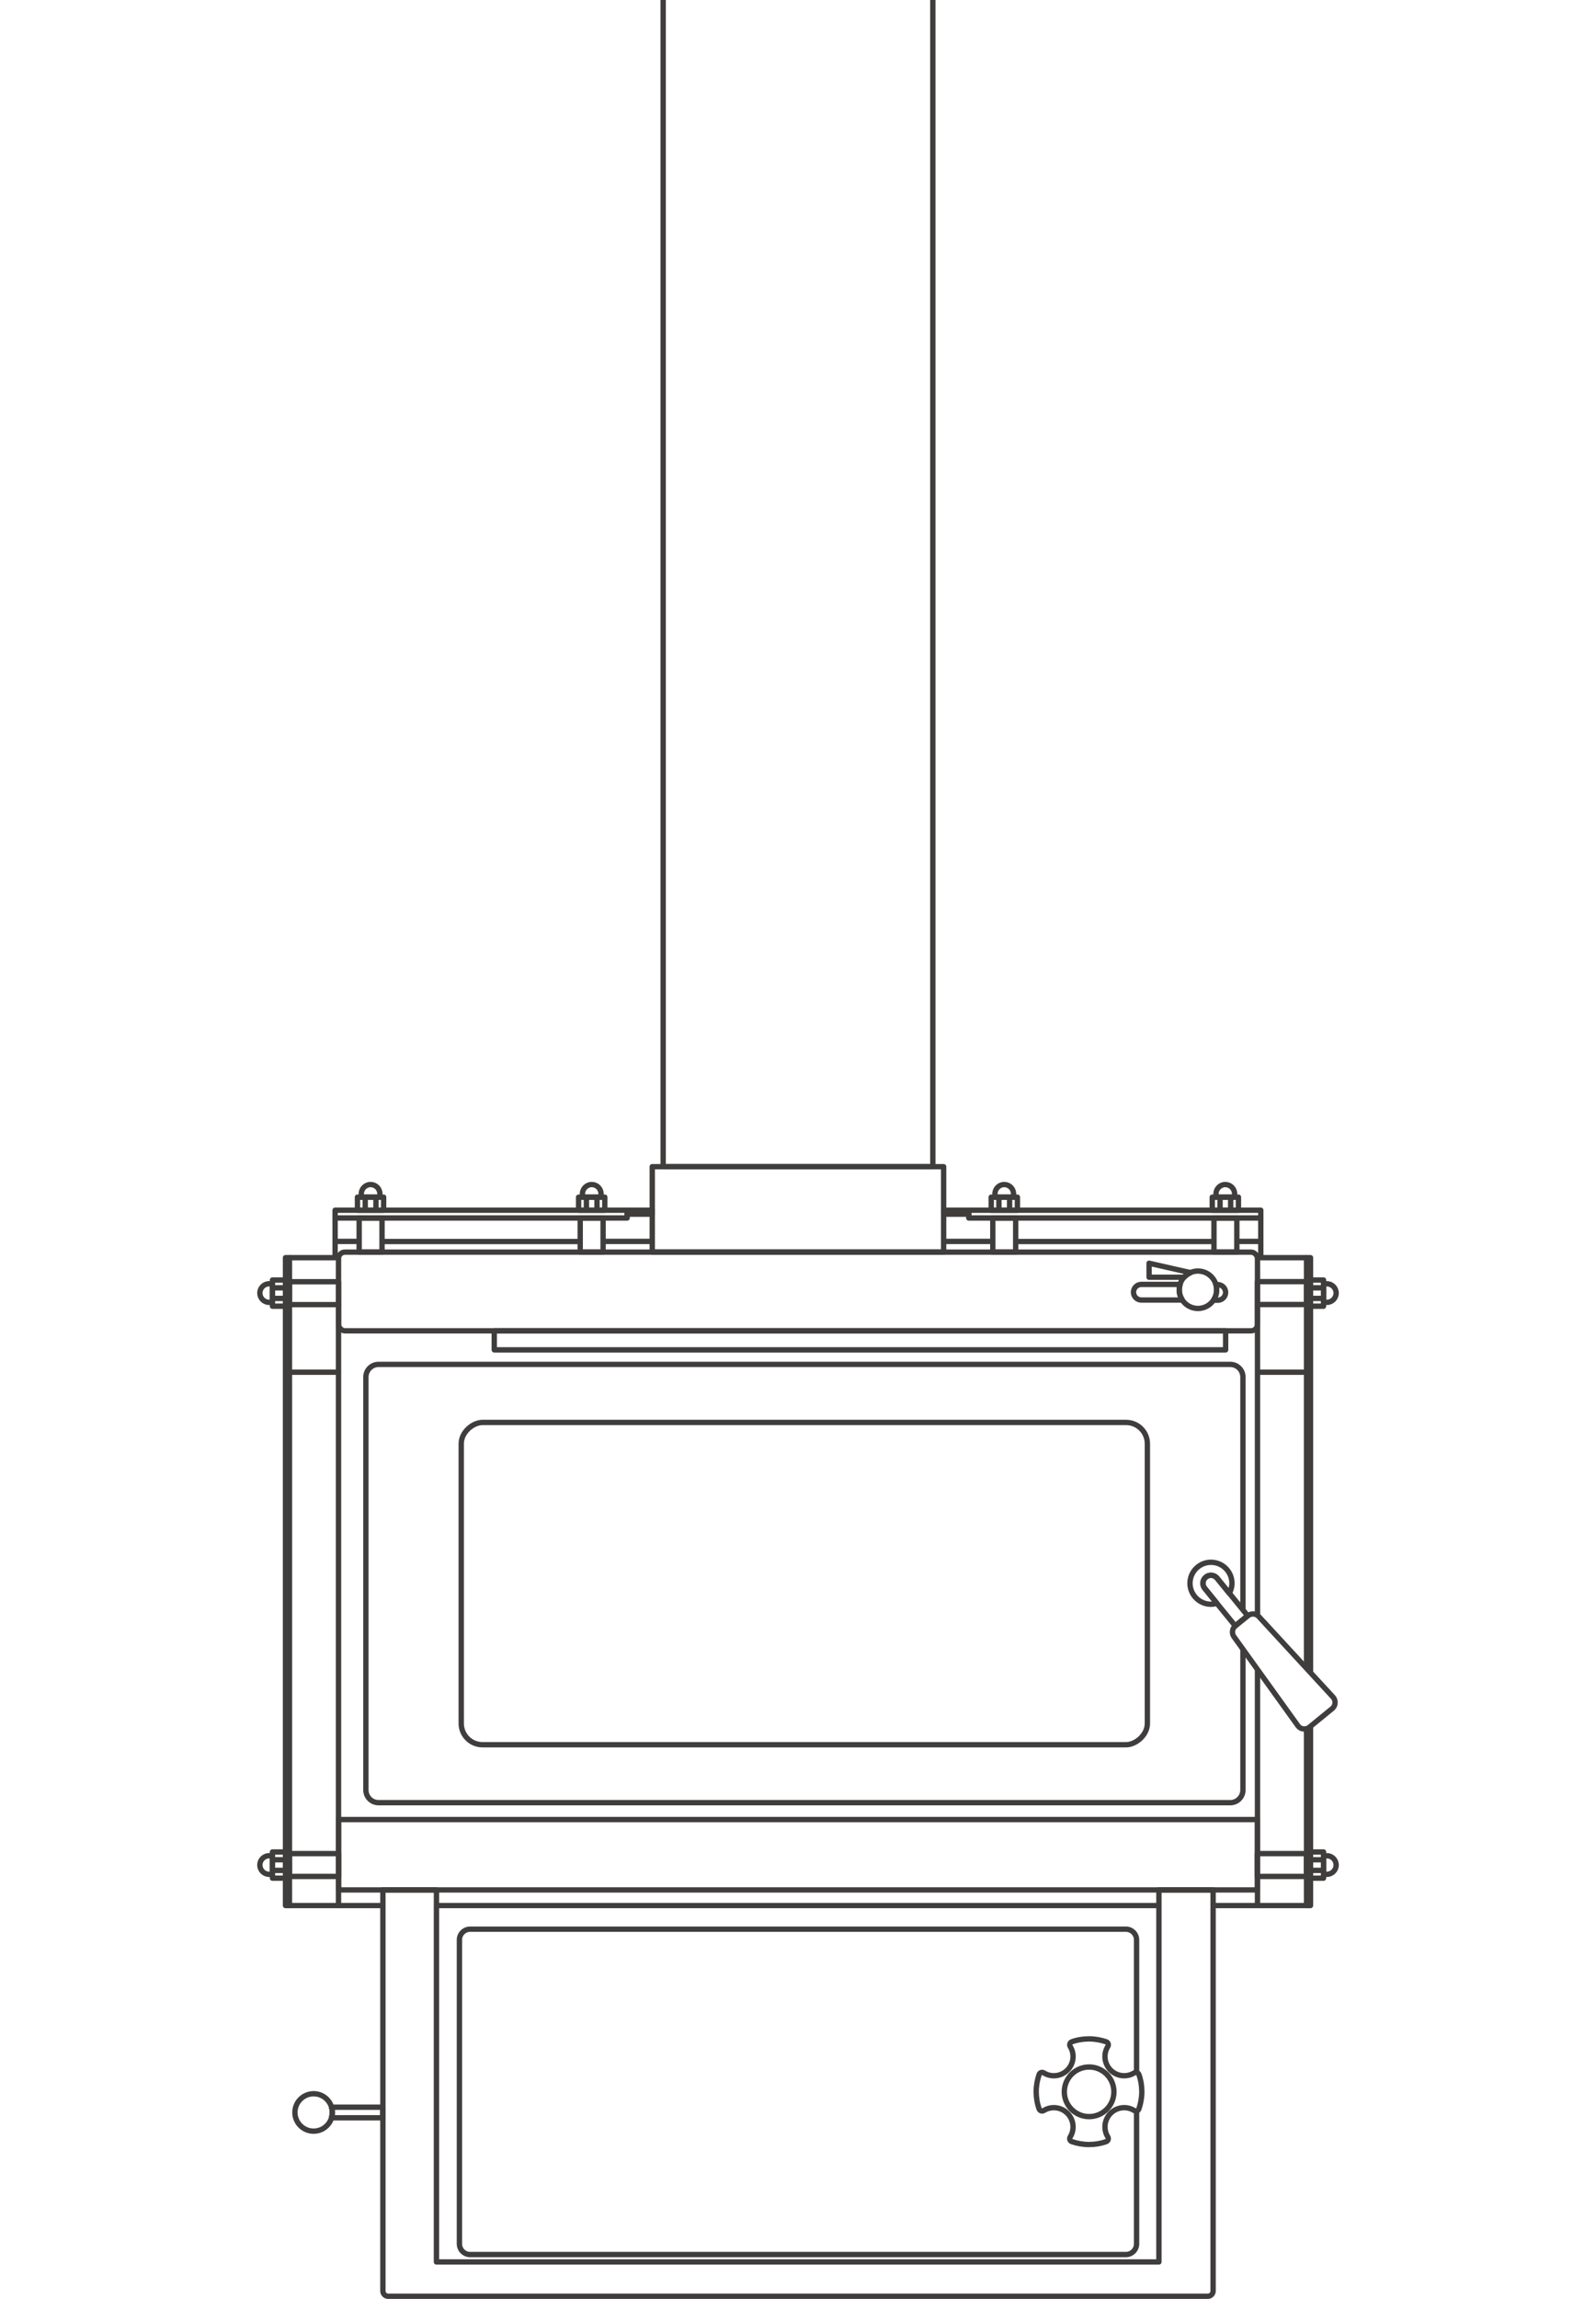 <?xml version="1.0" encoding="UTF-8"?>
<svg xmlns="http://www.w3.org/2000/svg" id="Layer_3" data-name="Layer 3" viewBox="0 0 149.31 215">
  <defs>
    <style>
      .cls-1 {
        fill: none;
        stroke: #403d3d;
        stroke-linejoin: round;
        stroke-width: .5px;
      }
    </style>
  </defs>
  <polyline class="cls-1" points="62.04 0 62.04 109.11 87.27 109.11 87.27 0"></polyline>
  <path class="cls-1" d="m112.6,148.78h4.52v1.5h-4.52c-.41,0-.75-.33-.75-.75h0c0-.41.33-.75.75-.75Z" transform="translate(158.09 -33.67) rotate(50.83)"></path>
  <path class="cls-1" d="m112.71,148.54c-.26-.32-.21-.79.11-1.05s.79-.21,1.05.11l1.14,1.41c.13-.25.22-.53.24-.83.06-1.08-.77-2.01-1.85-2.07s-2.01.77-2.07,1.85.77,2.01,1.85,2.07c.23.01.46-.02.67-.08l-1.14-1.41Z"></path>
  <path class="cls-1" d="m117.79,151.21l6.94,7.53c.26.32.22.8-.11,1.06l-2.12,1.73c-.32.26-.8.22-1.06-.11l-5.97-8.31c-.26-.32-.22-.8.11-1.06l1.16-.94c.32-.26.8-.22,1.06.11Z"></path>
  <rect class="cls-1" x="118.87" y="118.64" width="2.14" height="4.6" transform="translate(-1 240.87) rotate(-90)"></rect>
  <path class="cls-1" d="m116.28,150.55v-21.76c0-.66-.53-1.19-1.19-1.19H35.42c-.66,0-1.19.53-1.19,1.19v38.61c0,.66.53,1.19,1.19,1.19h79.67c.66,0,1.19-.53,1.19-1.19v-13.15"></path>
  <rect class="cls-1" x="71.36" y="130.47" width="6.58" height="85.97" transform="translate(-98.8 248.11) rotate(-90)"></rect>
  <rect class="cls-1" x="60.18" y="116" width="30.14" height="64.19" rx="1.99" ry="1.99" transform="translate(-72.85 223.35) rotate(-90)"></rect>
  <rect class="cls-1" x="118.87" y="172.12" width="2.14" height="4.6" transform="translate(-54.49 294.36) rotate(-90)"></rect>
  <line class="cls-1" x1="122.23" y1="128.33" x2="117.64" y2="128.33"></line>
  <line class="cls-1" x1="117.95" y1="116.1" x2="115.71" y2="116.1"></line>
  <line class="cls-1" x1="92.88" y1="116.1" x2="88.28" y2="116.1"></line>
  <line class="cls-1" x1="113.56" y1="116.11" x2="95.02" y2="116.11"></line>
  <g>
    <rect class="cls-1" x="121.98" y="173.81" width="2.45" height="1.22" transform="translate(-51.21 297.63) rotate(-90)"></rect>
    <line class="cls-1" x1="123.82" y1="173.93" x2="122.6" y2="173.93"></line>
    <line class="cls-1" x1="122.6" y1="174.92" x2="123.82" y2="174.92"></line>
    <path class="cls-1" d="m123.82,173.55h.31c.48,0,.87.39.87.87s-.39.87-.87.87h-.31v-1.75Z"></path>
  </g>
  <g>
    <rect class="cls-1" x="121.98" y="120.33" width="2.45" height="1.22" transform="translate(2.27 244.14) rotate(-90)"></rect>
    <line class="cls-1" x1="123.82" y1="120.44" x2="122.6" y2="120.44"></line>
    <line class="cls-1" x1="122.6" y1="121.43" x2="123.82" y2="121.43"></line>
    <path class="cls-1" d="m123.82,120.06h.31c.48,0,.87.39.87.87s-.39.87-.87.87h-.31v-1.75Z"></path>
  </g>
  <rect class="cls-1" x="113.56" y="113.91" width="2.14" height="3.19" transform="translate(229.27 231.01) rotate(180)"></rect>
  <g>
    <rect class="cls-1" x="113.41" y="111.96" width="2.45" height="1.22" transform="translate(229.27 225.14) rotate(180)"></rect>
    <line class="cls-1" x1="114.14" y1="111.96" x2="114.14" y2="113.18"></line>
    <line class="cls-1" x1="115.13" y1="113.18" x2="115.13" y2="111.96"></line>
    <path class="cls-1" d="m113.76,111.96v-.31c0-.48.39-.87.87-.87s.87.39.87.87v.31s-1.75,0-1.75,0Z"></path>
  </g>
  <rect class="cls-1" x="92.88" y="113.91" width="2.14" height="3.19" transform="translate(187.9 231.01) rotate(180)"></rect>
  <g>
    <rect class="cls-1" x="92.72" y="111.96" width="2.45" height="1.22" transform="translate(187.9 225.14) rotate(180)"></rect>
    <line class="cls-1" x1="93.45" y1="111.96" x2="93.45" y2="113.18"></line>
    <line class="cls-1" x1="94.45" y1="113.18" x2="94.45" y2="111.96"></line>
    <path class="cls-1" d="m93.08,111.96v-.31c0-.48.39-.87.87-.87s.87.39.87.87v.31s-1.75,0-1.75,0Z"></path>
  </g>
  <g>
    <polyline class="cls-1" points="122.23 161.67 122.23 178.21 122.6 178.21 122.6 161.44"></polyline>
    <polyline class="cls-1" points="122.6 156.43 122.6 117.62 122.23 117.62 122.23 156.04"></polyline>
  </g>
  <rect class="cls-1" x="88.28" y="113.18" width="2.35" height=".37"></rect>
  <rect class="cls-1" x="90.63" y="113.18" width="27.32" height=".73"></rect>
  <circle class="cls-1" cx="101.89" cy="195.63" r="2.32"></circle>
  <path class="cls-1" d="m103.9,197.64c.6-.6,1.52-.69,2.21-.26.16.1.38.03.44-.16.17-.5.27-1.04.27-1.6s-.09-1.1-.27-1.6c-.06-.18-.28-.26-.44-.16-.69.43-1.61.34-2.21-.26-.6-.6-.69-1.52-.26-2.21.1-.16.03-.38-.16-.44-.5-.17-1.04-.27-1.6-.27s-1.1.09-1.6.27c-.18.06-.26.28-.16.44.43.69.34,1.61-.26,2.21s-1.52.69-2.21.26c-.16-.1-.38-.03-.44.16-.17.5-.27,1.04-.27,1.6s.09,1.1.27,1.6c.06.18.28.26.44.16.69-.43,1.61-.34,2.21.26s.69,1.52.26,2.21c-.1.16-.03.38.16.44.5.17,1.04.27,1.6.27s1.1-.09,1.6-.27c.18-.06.26-.28.16-.44-.43-.69-.34-1.61.26-2.21Z"></path>
  <circle class="cls-1" cx="29.34" cy="197.56" r="1.75"></circle>
  <path class="cls-1" d="m111.37,119.02l-3.87-.88v1.31h3.28c.16-.18.36-.32.59-.42Z"></path>
  <g>
    <path class="cls-1" d="m110.33,120.62c0-.17.03-.34.07-.5h-3.63c-.4,0-.73.33-.73.73s.33.73.73.73h3.84c-.18-.28-.29-.61-.29-.97Z"></path>
    <path class="cls-1" d="m113.93,120.13h-.18c.05.16.07.32.07.5,0,.36-.11.69-.29.97h.4c.4,0,.73-.33.73-.73s-.33-.73-.73-.73Z"></path>
  </g>
  <circle class="cls-1" cx="112.07" cy="120.62" r="1.75"></circle>
  <path class="cls-1" d="m108.42,176.75v34.79H40.83v-34.79h-5.01v37.5c0,.28.22.5.5.5h76.67c.28,0,.5-.22.5-.5v-37.5h-5.07Z"></path>
  <path class="cls-1" d="m106.33,197.42v12.43c0,.55-.45,1-1,1h-61.35c-.55,0-1-.45-1-1v-28.43c0-.55.45-1,1-1h61.35c.55,0,1,.45,1,1v12.41"></path>
  <line class="cls-1" x1="40.83" y1="178.21" x2="108.42" y2="178.21"></line>
  <line class="cls-1" x1="113.49" y1="178.21" x2="122.55" y2="178.21"></line>
  <path class="cls-1" d="m31.01,197.06c.05.16.07.32.07.5s-.03.34-.07.5h4.8v-.99h-4.8Z"></path>
  <line class="cls-1" x1="117.64" y1="156.15" x2="117.64" y2="178.21"></line>
  <line class="cls-1" x1="117.64" y1="122.01" x2="117.64" y2="151.07"></line>
  <rect class="cls-1" x="61.02" y="109.11" width="27.26" height="7.99"></rect>
  <rect class="cls-1" x="31.67" y="117.1" width="85.97" height="7.36" rx=".6" ry=".6"></rect>
  <polyline class="cls-1" points="122.23 117.62 117.95 117.62 117.95 113.91"></polyline>
  <rect class="cls-1" x="28.3" y="118.64" width="2.14" height="4.6" transform="translate(-91.57 150.31) rotate(-90)"></rect>
  <rect class="cls-1" x="28.3" y="172.12" width="2.14" height="4.6" transform="translate(-145.05 203.79) rotate(-90)"></rect>
  <line class="cls-1" x1="27.07" y1="128.33" x2="31.67" y2="128.33"></line>
  <line class="cls-1" x1="31.35" y1="116.1" x2="33.6" y2="116.1"></line>
  <line class="cls-1" x1="56.43" y1="116.1" x2="61.02" y2="116.1"></line>
  <line class="cls-1" x1="35.74" y1="116.11" x2="54.28" y2="116.11"></line>
  <g>
    <rect class="cls-1" x="24.87" y="173.81" width="2.45" height="1.22" transform="translate(-148.32 200.52) rotate(-90)"></rect>
    <line class="cls-1" x1="25.49" y1="173.93" x2="26.71" y2="173.93"></line>
    <line class="cls-1" x1="26.71" y1="174.92" x2="25.49" y2="174.92"></line>
    <path class="cls-1" d="m25.49,173.55h-.31c-.48,0-.87.39-.87.87s.39.87.87.87h.31s0-1.75,0-1.75Z"></path>
  </g>
  <g>
    <rect class="cls-1" x="24.87" y="120.33" width="2.45" height="1.22" transform="translate(-94.84 147.03) rotate(-90)"></rect>
    <line class="cls-1" x1="25.49" y1="120.44" x2="26.71" y2="120.44"></line>
    <line class="cls-1" x1="26.71" y1="121.43" x2="25.49" y2="121.43"></line>
    <path class="cls-1" d="m25.49,120.06h-.31c-.48,0-.87.39-.87.87s.39.87.87.87h.31s0-1.75,0-1.75Z"></path>
  </g>
  <rect class="cls-1" x="33.6" y="113.91" width="2.14" height="3.19"></rect>
  <g>
    <rect class="cls-1" x="33.44" y="111.96" width="2.45" height="1.22"></rect>
    <line class="cls-1" x1="35.17" y1="111.96" x2="35.17" y2="113.18"></line>
    <line class="cls-1" x1="34.17" y1="113.18" x2="34.17" y2="111.96"></line>
    <path class="cls-1" d="m35.54,111.96v-.31c0-.48-.39-.87-.87-.87s-.87.39-.87.87v.31s1.75,0,1.75,0Z"></path>
  </g>
  <rect class="cls-1" x="54.28" y="113.91" width="2.14" height="3.19"></rect>
  <g>
    <rect class="cls-1" x="54.13" y="111.96" width="2.45" height="1.22"></rect>
    <line class="cls-1" x1="55.85" y1="111.96" x2="55.85" y2="113.18"></line>
    <line class="cls-1" x1="54.86" y1="113.18" x2="54.86" y2="111.96"></line>
    <path class="cls-1" d="m56.23,111.96v-.31c0-.48-.39-.87-.87-.87s-.87.39-.87.87v.31s1.75,0,1.75,0Z"></path>
  </g>
  <rect class="cls-1" x="26.71" y="117.62" width=".37" height="60.59"></rect>
  <rect class="cls-1" x="58.67" y="113.18" width="2.35" height=".37"></rect>
  <rect class="cls-1" x="31.35" y="113.18" width="27.32" height=".73"></rect>
  <line class="cls-1" x1="35.82" y1="178.21" x2="26.76" y2="178.21"></line>
  <line class="cls-1" x1="31.67" y1="122.01" x2="31.67" y2="178.21"></line>
  <polyline class="cls-1" points="27.07 117.62 31.35 117.62 31.35 113.91"></polyline>
  <rect class="cls-1" x="46.24" y="124.46" width="68.42" height="1.78"></rect>
</svg>
